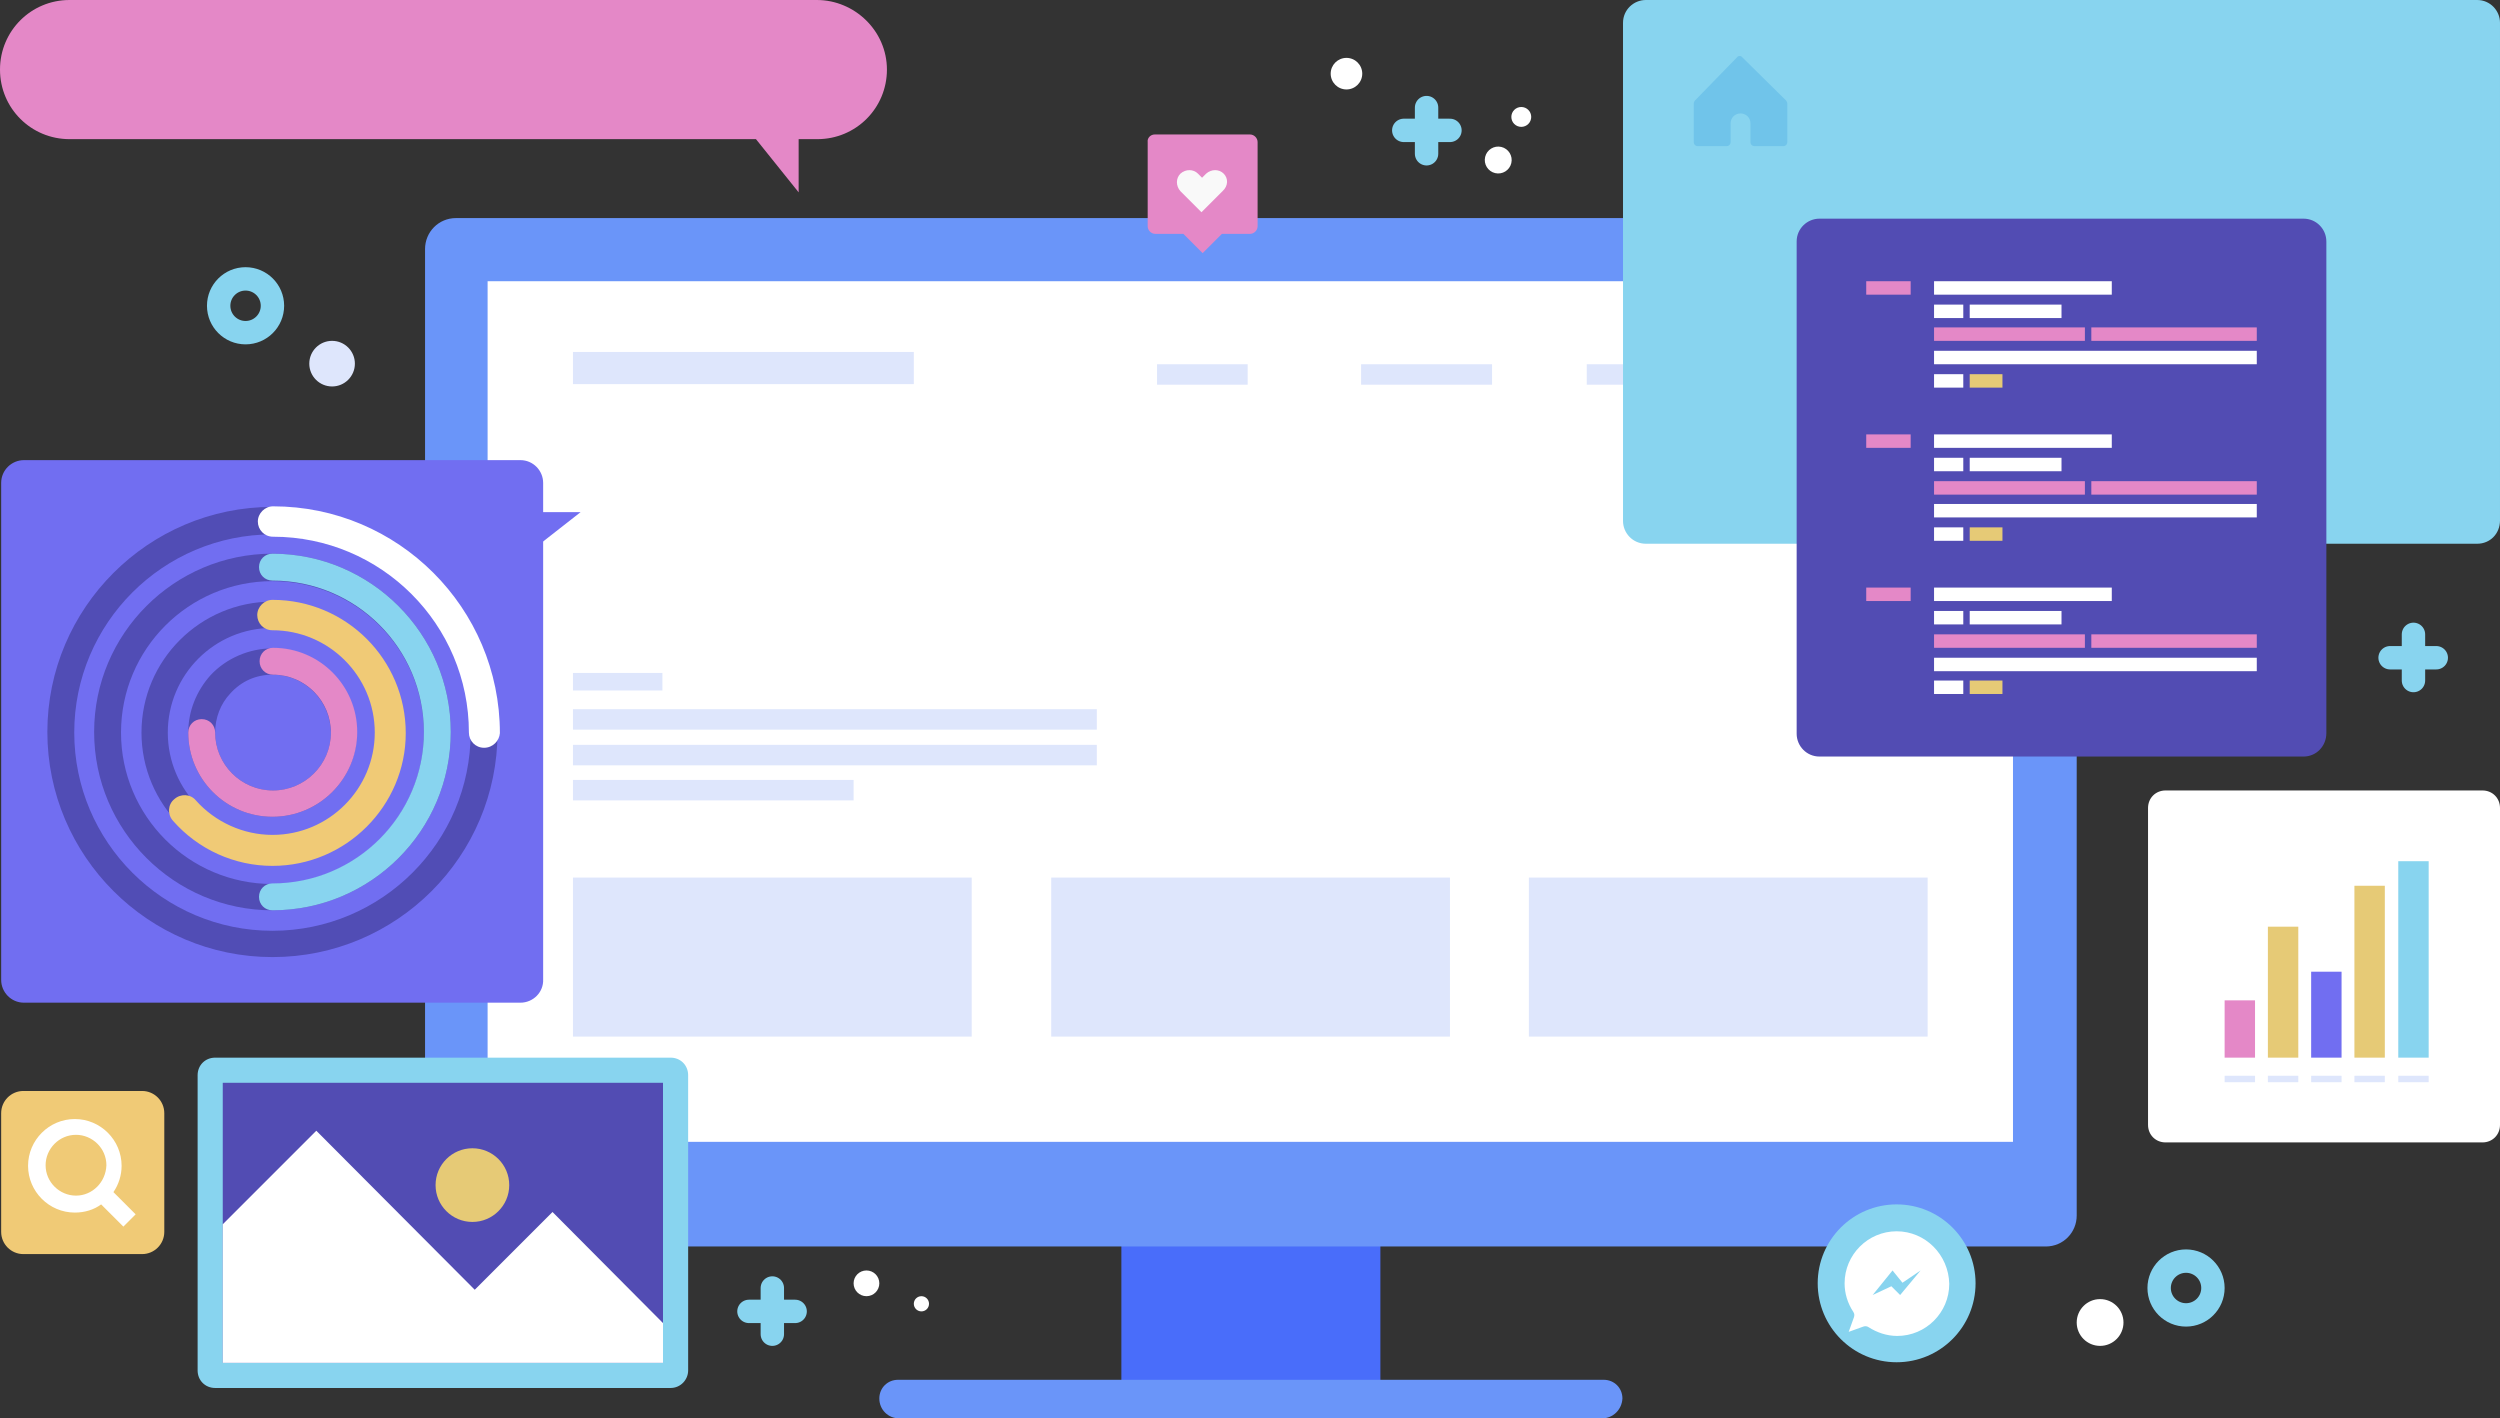 <?xml version="1.0" encoding="utf-8"?>
<!-- Generator: Adobe Illustrator 23.0.2, SVG Export Plug-In . SVG Version: 6.00 Build 0)  -->
<svg version="1.1" id="image_scene" xmlns="http://www.w3.org/2000/svg" xmlns:xlink="http://www.w3.org/1999/xlink" x="0px"
	 y="0px" viewBox="0 0 427.6 242.6" style="enable-background:new 0 0 427.6 242.6;" xml:space="preserve">
<rect x="0" y="0" width="427.6" height="242.6" fill="#333333" stroke="none"/>
<style type="text/css">
	.st0{fill:#496DFA;}
	.st1{fill:#6A95F9;}
	.st2{fill:#FFFFFF;}
	.st3{fill:#DEE6FC;}
	.st4{fill:#E488C7;}
	.st5{fill:#88D4EF;}
	.st6{fill:#70C4EA;}
	.st7{fill:#524CB3;}
	.st8{fill:#E6CA76;}
	.st9{fill:#716EF1;}
	.st10{fill:#514DB5;}
	.st11{fill:#F0CA76;}
	.st12{fill:none;stroke:#88D4EF;stroke-width:4;stroke-miterlimit:10;}
	.st13{fill:none;stroke:#88D4EF;stroke-width:4;stroke-linecap:round;stroke-linejoin:round;stroke-miterlimit:10;}
	.st14{fill:#F9F9F9;}
</style>
<g>
	<g>
		<rect x="191.8" y="183.9" class="st0" width="44.3" height="58.6"/>
		<path class="st1" d="M274,242.6H153.8c-1.9,0-3.4-1.5-3.4-3.4l0,0c0-1.8,1.4-3.2,3.2-3.2h120.7c1.8,0,3.2,1.4,3.2,3.2l0,0
			C277.4,241.1,275.9,242.6,274,242.6z"/>
		<path class="st1" d="M78,213.2h271.9c3,0,5.3-2.4,5.3-5.3V42.6c0-3-2.4-5.3-5.3-5.3H78c-3,0-5.3,2.4-5.3,5.3v165.3
			C72.6,210.8,75,213.2,78,213.2z"/>
		<rect x="83.4" y="48.1" class="st2" width="260.9" height="147.2"/>
		<rect x="98" y="150.1" class="st3" width="68.2" height="27.2"/>
		<rect x="179.8" y="150.1" class="st3" width="68.2" height="27.2"/>
		<rect x="261.5" y="150.1" class="st3" width="68.2" height="27.2"/>
	</g>
	<g>
		<g>
			<rect x="98" y="60.2" class="st3" width="58.3" height="5.5"/>
			<rect x="197.9" y="62.3" class="st3" width="15.5" height="3.5"/>
			<rect x="232.8" y="62.3" class="st3" width="22.4" height="3.5"/>
			<rect x="271.4" y="62.3" class="st3" width="22.4" height="3.5"/>
			<rect x="309.9" y="62.3" class="st3" width="22.4" height="3.5"/>
		</g>
	</g>
	<g>
		<g>
			<g>
				<rect x="98" y="115.1" class="st3" width="15.3" height="3"/>
			</g>
			<g>
				<g>
					<rect x="98" y="121.3" class="st3" width="89.6" height="3.5"/>
				</g>
				<g>
					<rect x="98" y="127.4" class="st3" width="89.6" height="3.5"/>
				</g>
				<g>
					<rect x="98" y="133.4" class="st3" width="48" height="3.5"/>
				</g>
			</g>
		</g>
	</g>
</g>
<path class="st4" d="M139.7,0H11.9C5.3,0,0,5.3,0,11.9s5.3,11.9,11.9,11.9h117.4l7.3,9.1v-9.1h3.2c6.6,0,11.9-5.3,11.9-11.9
	S146.2,0,139.7,0z"/>
<g>
	<path class="st5" d="M423.7,93H281.5c-2.2,0-3.9-1.8-3.9-3.9V3.9c0-2.2,1.8-3.9,3.9-3.9h142.2c2.2,0,3.9,1.8,3.9,3.9V89
		C427.6,91.3,425.9,93,423.7,93z"/>
	<g>
		<g>
			<path class="st6" d="M297.1,9.8l-7.2,7.4c-0.1,0.1-0.2,0.3-0.2,0.5v6.6c0,0.4,0.3,0.7,0.7,0.7h4.9c0.4,0,0.7-0.3,0.7-0.7v-3.2
				c0-0.9,0.7-1.7,1.7-1.7l0,0c0.9,0,1.7,0.7,1.7,1.7v3.2c0,0.4,0.3,0.7,0.7,0.7h4.9c0.4,0,0.7-0.3,0.7-0.7v-6.6
				c0-0.2-0.1-0.3-0.2-0.5L298,9.8C297.8,9.5,297.3,9.5,297.1,9.8z"/>
		</g>
	</g>
</g>
<g>
	<path class="st7" d="M394,129.4h-82.8c-2.2,0-3.9-1.8-3.9-3.9V41.3c0-2.2,1.8-3.9,3.9-3.9H394c2.2,0,3.9,1.8,3.9,3.9v84.1
		C397.9,127.6,396.2,129.4,394,129.4z"/>
	<g>
		<g>
			<g>
				<rect x="319.2" y="48.1" class="st4" width="7.6" height="2.3"/>
				<g>
					<rect x="330.8" y="48.1" class="st2" width="30.4" height="2.3"/>
				</g>
				<rect x="330.8" y="52.1" class="st2" width="5" height="2.3"/>
				<rect x="357.7" y="56" class="st4" width="28.3" height="2.3"/>
				<rect x="336.9" y="52.1" class="st2" width="15.7" height="2.3"/>
				<rect x="330.8" y="64" class="st2" width="5" height="2.3"/>
				<rect x="336.9" y="64" class="st8" width="5.6" height="2.3"/>
				<rect x="330.8" y="56" class="st4" width="25.8" height="2.3"/>
				<rect x="330.8" y="60" class="st2" width="55.2" height="2.3"/>
			</g>
			<g>
				<rect x="319.2" y="74.3" class="st4" width="7.6" height="2.3"/>
				<g>
					<rect x="330.8" y="74.3" class="st2" width="30.4" height="2.3"/>
				</g>
				<rect x="330.8" y="78.3" class="st2" width="5" height="2.3"/>
				<rect x="357.7" y="82.3" class="st4" width="28.3" height="2.3"/>
				<rect x="336.9" y="78.3" class="st2" width="15.7" height="2.3"/>
				<rect x="330.8" y="90.2" class="st2" width="5" height="2.3"/>
				<rect x="336.9" y="90.2" class="st8" width="5.6" height="2.3"/>
				<rect x="330.8" y="82.3" class="st4" width="25.8" height="2.3"/>
				<rect x="330.8" y="86.2" class="st2" width="55.2" height="2.3"/>
			</g>
			<g>
				<rect x="319.2" y="100.5" class="st4" width="7.6" height="2.3"/>
				<g>
					<rect x="330.8" y="100.5" class="st2" width="30.4" height="2.3"/>
				</g>
				<rect x="330.8" y="104.5" class="st2" width="5" height="2.3"/>
				<rect x="357.7" y="108.5" class="st4" width="28.3" height="2.3"/>
				<rect x="336.9" y="104.5" class="st2" width="15.7" height="2.3"/>
				<rect x="330.8" y="116.4" class="st2" width="5" height="2.3"/>
				<rect x="336.9" y="116.4" class="st8" width="5.6" height="2.3"/>
				<rect x="330.8" y="108.5" class="st4" width="25.8" height="2.3"/>
				<rect x="330.8" y="112.5" class="st2" width="55.2" height="2.3"/>
			</g>
		</g>
	</g>
</g>
<g>
	<path class="st9" d="M89,171.5H4.1c-2.2,0-3.9-1.8-3.9-3.9v-85c0-2.2,1.8-3.9,3.9-3.9H89c2.2,0,3.9,1.8,3.9,3.9v84.9
		C93,169.7,91.2,171.5,89,171.5z"/>
	<g>
		<g>
			<g>
				<g>
					<g>
						<path class="st10" d="M46.6,163.7c-21.2,0-38.5-17.3-38.5-38.5s17.3-38.5,38.5-38.5s38.5,17.3,38.5,38.5
							C85.1,146.5,67.8,163.7,46.6,163.7z M46.6,91.4c-18.7,0-33.9,15.2-33.9,33.9s15.2,33.9,33.9,33.9s33.9-15.2,33.9-33.9
							S65.3,91.4,46.6,91.4z"/>
					</g>
				</g>
			</g>
			<g>
				<g>
					<g>
						<path class="st10" d="M46.6,155.7c-16.8,0-30.5-13.7-30.5-30.5s13.7-30.5,30.5-30.5s30.5,13.7,30.5,30.5
							C77.1,142.1,63.4,155.7,46.6,155.7z M46.6,99.4c-14.3,0-25.9,11.6-25.9,25.9s11.6,25.9,25.9,25.9s25.9-11.6,25.9-25.9
							S60.9,99.4,46.6,99.4z"/>
					</g>
				</g>
			</g>
			<g>
				<g>
					<path class="st5" d="M46.6,155.7c-1.3,0-2.3-1-2.3-2.3s1-2.3,2.3-2.3c14.3,0,25.9-11.6,25.9-25.9S60.9,99.3,46.6,99.3
						c-1.3,0-2.3-1-2.3-2.3s1-2.3,2.3-2.3c16.8,0,30.5,13.7,30.5,30.5C77.1,142.1,63.4,155.7,46.6,155.7z"/>
				</g>
			</g>
			<g>
				<g>
					<g>
						<path class="st10" d="M46.6,147.7c-12.4,0-22.4-10.1-22.4-22.4c0-12.4,10.1-22.4,22.4-22.4C59,102.9,69,113,69,125.3
							C69.1,137.7,59,147.7,46.6,147.7z M46.6,107.4c-9.9,0-17.9,8-17.9,17.9s8,17.9,17.9,17.9s17.9-8,17.9-17.9
							S56.5,107.4,46.6,107.4z"/>
					</g>
				</g>
			</g>
			<g>
				<g>
					<g>
						<path class="st10" d="M46.6,139.7c-8,0-14.4-6.5-14.4-14.4c0-3.7,1.4-7.1,3.8-9.8c2.7-2.9,6.6-4.6,10.6-4.6
							c8,0,14.4,6.5,14.4,14.4C61.1,133.2,54.6,139.7,46.6,139.7z M46.6,115.4c-2.8,0-5.3,1.1-7.2,3.2c-1.7,1.8-2.6,4.2-2.6,6.7
							c0,5.4,4.4,9.9,9.9,9.9c5.4,0,9.9-4.4,9.9-9.9C56.5,119.8,52.1,115.4,46.6,115.4z"/>
					</g>
				</g>
			</g>
			<g>
				<g>
					<path class="st4" d="M46.6,139.7c-8,0-14.4-6.5-14.4-14.4c0-1.3,1-2.3,2.3-2.3s2.3,1,2.3,2.3c0,5.4,4.4,9.9,9.9,9.9
						c5.4,0,9.9-4.4,9.9-9.9c0-5.4-4.4-9.9-9.9-9.9c-1.3,0-2.3-1-2.3-2.3s1-2.3,2.3-2.3c8,0,14.4,6.5,14.4,14.4
						C61.1,133.2,54.6,139.7,46.6,139.7z"/>
				</g>
			</g>
		</g>
		<g>
			<g>
				<path class="st2" d="M82.8,127.9c-1.5,0-2.6-1.2-2.6-2.6c0-18.5-15-33.5-33.5-33.5c-1.5,0-2.6-1.2-2.6-2.6s1.2-2.6,2.6-2.6
					c21.4,0,38.8,17.4,38.8,38.8C85.4,126.7,84.3,127.9,82.8,127.9z"/>
			</g>
		</g>
		<g>
			<path class="st11" d="M46.6,148.1c-6.5,0-12.7-2.8-17-7.7c-1-1.1-0.9-2.8,0.2-3.7c1.1-1,2.8-0.9,3.7,0.2
				c3.3,3.7,8.1,5.9,13.1,5.9c9.7,0,17.5-7.9,17.5-17.5c0-9.7-7.9-17.5-17.5-17.5c-1.5,0-2.6-1.2-2.6-2.6s1.2-2.6,2.6-2.6
				c12.6,0,22.8,10.2,22.8,22.8C69.4,137.8,59.2,148.1,46.6,148.1z"/>
		</g>
	</g>
	<polyline class="st9" points="91,94.1 99.3,87.6 91,87.6 	"/>
</g>
<g>
	<path class="st2" d="M424.6,195.4h-54.2c-1.7,0-3-1.3-3-3v-54.2c0-1.7,1.3-3,3-3h54.2c1.7,0,3,1.3,3,3v54.2
		C427.6,194.1,426.3,195.4,424.6,195.4z"/>
	<g>
		<g>
			<rect x="380.5" y="171.1" class="st4" width="5.2" height="9.8"/>
			<rect x="387.9" y="158.5" class="st8" width="5.2" height="22.4"/>
			<rect x="395.3" y="166.2" class="st9" width="5.2" height="14.7"/>
			<rect x="402.7" y="151.5" class="st8" width="5.2" height="29.4"/>
			<rect x="410.2" y="147.3" class="st5" width="5.2" height="33.6"/>
		</g>
		<rect x="380.5" y="184" class="st3" width="5.2" height="1.1"/>
		<rect x="387.9" y="184" class="st3" width="5.2" height="1.1"/>
		<rect x="395.3" y="184" class="st3" width="5.2" height="1.1"/>
		<rect x="402.7" y="184" class="st3" width="5.2" height="1.1"/>
		<rect x="410.2" y="184" class="st3" width="5.2" height="1.1"/>
	</g>
</g>
<circle class="st12" cx="42" cy="52.3" r="4.6"/>
<circle class="st12" cx="373.9" cy="220.3" r="4.6"/>
<circle class="st3" cx="56.8" cy="62.2" r="3.9"/>
<g>
	<g>
		<g>
			<path class="st5" d="M114.7,237.4H36.8c-1.7,0-3-1.3-3-3v-50.5c0-1.7,1.3-3,3-3h77.9c1.7,0,3,1.3,3,3v50.5
				C117.7,236,116.4,237.4,114.7,237.4z"/>
			<rect x="38.1" y="185.2" class="st7" width="75.3" height="47.9"/>
			<circle class="st8" cx="80.8" cy="202.7" r="6.3"/>
		</g>
	</g>
	<polygon class="st2" points="113.4,226.3 94.5,207.3 81.2,220.6 54.1,193.4 38.1,209.4 38.1,233.1 113.4,233.1 	"/>
</g>
<g>
	<line class="st13" x1="244" y1="18.4" x2="244" y2="26.3"/>
	<line class="st13" x1="248" y1="22.3" x2="240.1" y2="22.3"/>
</g>
<g>
	<line class="st13" x1="412.8" y1="108.5" x2="412.8" y2="116.4"/>
	<line class="st13" x1="416.7" y1="112.5" x2="408.8" y2="112.5"/>
</g>
<g>
	<line class="st13" x1="132.1" y1="220.3" x2="132.1" y2="228.2"/>
	<line class="st13" x1="136" y1="224.3" x2="128.1" y2="224.3"/>
</g>
<circle class="st2" cx="148.2" cy="219.5" r="2.2"/>
<circle class="st2" cx="157.6" cy="223" r="1.3"/>
<circle class="st3" cx="16.7" cy="191.8" r="3.5"/>
<circle class="st2" cx="359.2" cy="226.2" r="4"/>
<g>
	<circle class="st2" cx="230.3" cy="12.6" r="2.7"/>
	
		<ellipse transform="matrix(0.23 -0.973 0.973 0.23 170.768 270.374)" class="st2" cx="256.2" cy="27.3" rx="2.3" ry="2.3"/>
	<circle class="st2" cx="260.2" cy="20" r="1.7"/>
</g>
<g>
	<g>
		<g>
			<path class="st4" d="M197.5,23h16.3c0.7,0,1.3,0.6,1.3,1.3v14.4c0,0.7-0.6,1.3-1.3,1.3H209l-3.3,3.3l-3.3-3.3h-4.8
				c-0.7,0-1.3-0.6-1.3-1.3V24.3C196.2,23.6,196.8,23,197.5,23z"/>
		</g>
	</g>
	<path class="st14" d="M209.3,29.7c-0.8-0.8-2.1-0.8-3,0l-0.7,0.7l-0.7-0.7c-0.8-0.8-2.1-0.8-3,0c-0.8,0.8-0.8,2.1,0,3l3.6,3.6
		l3.6-3.6C210.1,31.8,210.1,30.5,209.3,29.7z"/>
</g>
<g>
	<circle class="st5" cx="324.4" cy="219.5" r="13.5"/>
	<path class="st2" d="M324.4,210.6c-4.9,0-8.9,4-8.9,8.9c0,1.7,0.5,3.4,1.5,4.9c0.2,0.3,0.2,0.6,0.1,0.9l-0.9,2.5l2.5-0.9
		c0.3-0.1,0.6-0.1,0.9,0.1c1.4,0.9,3.1,1.5,4.9,1.5c4.9,0,8.9-4,8.9-8.9C333.3,214.6,329.3,210.6,324.4,210.6z M325,221.5l-1.5-1.5
		l-3.2,1.5l3.4-4.2l1.7,2.1l3.1-2.1L325,221.5z"/>
</g>
<g>
	<path class="st11" d="M24.3,214.5H4c-2.1,0-3.8-1.7-3.8-3.8v-20.3c0-2.1,1.7-3.8,3.8-3.8h20.3c2.1,0,3.8,1.7,3.8,3.8v20.3
		C28.1,212.8,26.4,214.5,24.3,214.5z"/>
	<path class="st2" d="M23.2,207.7l-3.8-3.8c0.9-1.3,1.4-2.9,1.4-4.5c0-4.4-3.6-8-8-8s-8,3.6-8,8s3.6,8,8,8c1.7,0,3.3-0.5,4.5-1.4
		l3.8,3.8L23.2,207.7z M13,204.5c-2.8,0-5.2-2.3-5.2-5.2c0-2.8,2.3-5.2,5.2-5.2c2.8,0,5.2,2.3,5.2,5.2
		C18.1,202.2,15.8,204.5,13,204.5z"/>
</g>
</svg>
